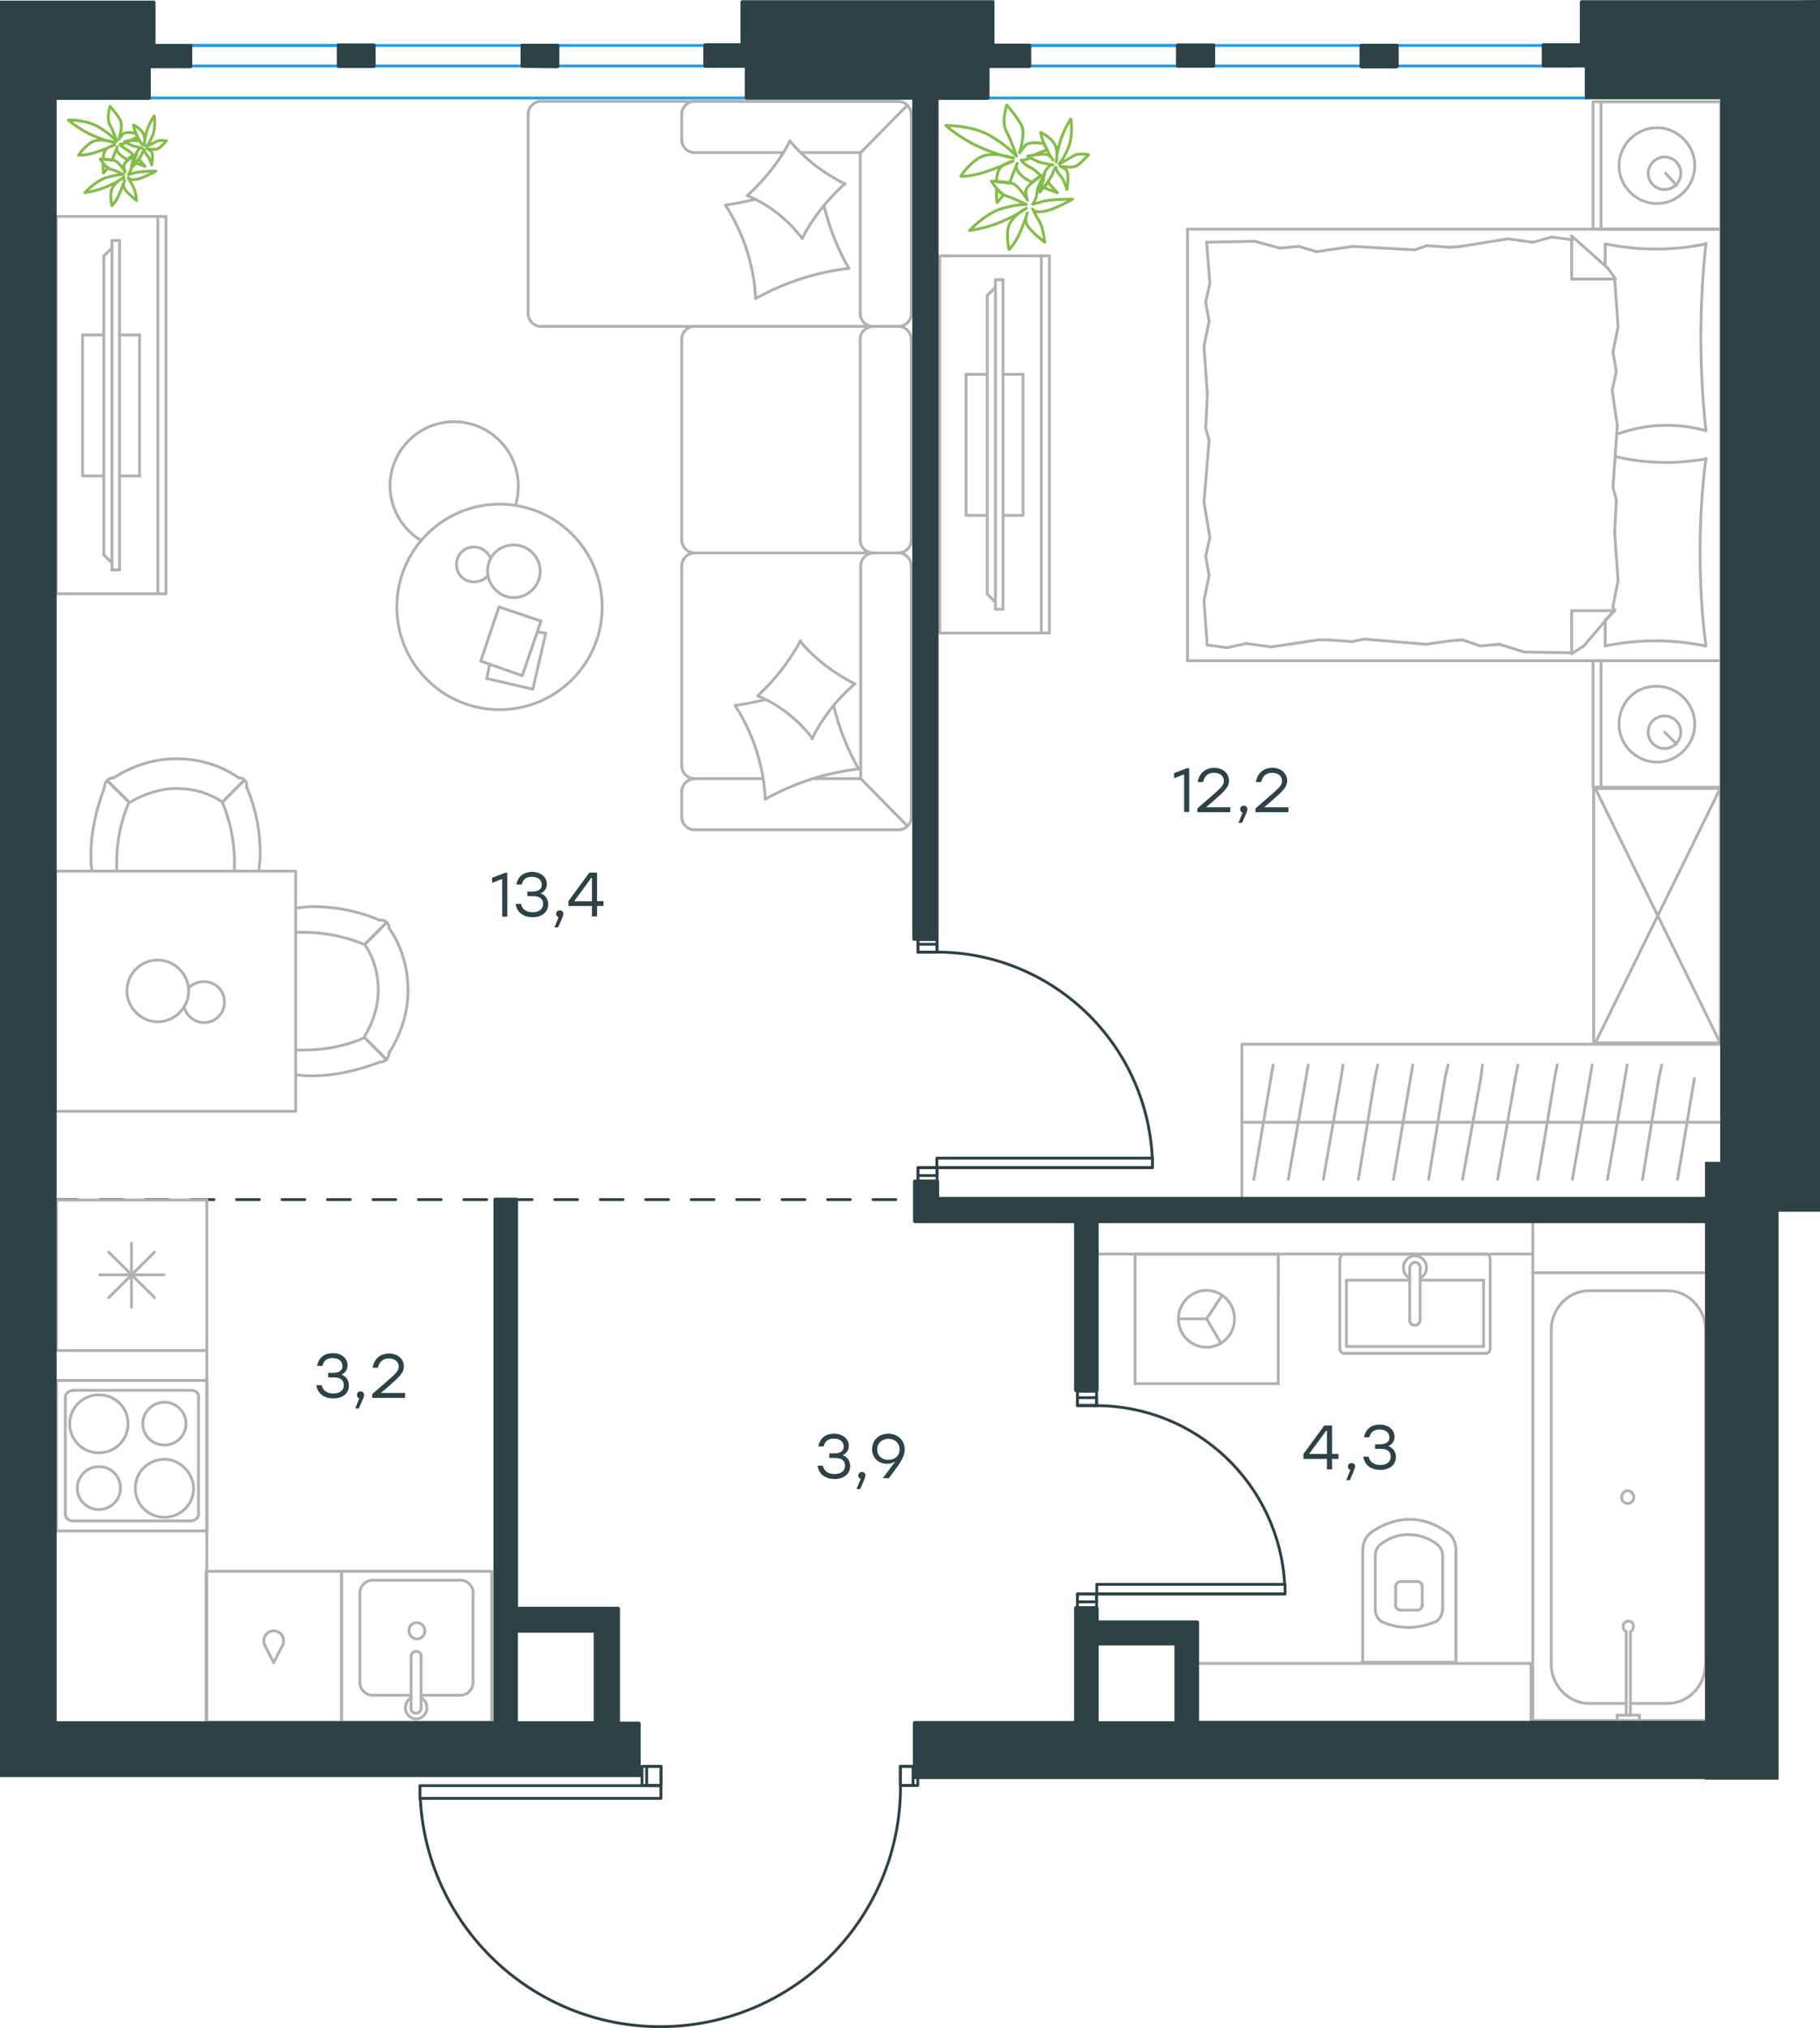 <?xml version="1.0" encoding="utf-8"?>
<!-- Generator: Adobe Illustrator 26.5.0, SVG Export Plug-In . SVG Version: 6.00 Build 0)  -->
<svg version="1.1" id="Слой_1" xmlns="http://www.w3.org/2000/svg" xmlns:xlink="http://www.w3.org/1999/xlink" x="0px" y="0px"
	 viewBox="0 0 960.8 1070" style="enable-background:new 0 0 960.8 1070;" xml:space="preserve">
<style type="text/css">
	
		.st0{fill:none;stroke:#2D4146;stroke-width:1.5;stroke-linecap:round;stroke-linejoin:round;stroke-miterlimit:22.926;stroke-dasharray:12;}
	.st1{fill:none;stroke:#B2B1B0;stroke-width:1.5;stroke-linecap:round;stroke-linejoin:round;stroke-miterlimit:22.926;}
	.st2{fill:none;stroke:#84BC4A;stroke-width:1.5;stroke-linecap:round;stroke-linejoin:round;stroke-miterlimit:22.926;}
	.st3{fill:none;stroke:#2D4146;stroke-width:1.5;stroke-linecap:round;stroke-linejoin:round;stroke-miterlimit:22.926;}
	.st4{fill:none;stroke:#1D9CEB;stroke-width:1.5;stroke-linecap:round;stroke-linejoin:round;stroke-miterlimit:22.926;}
	.st5{enable-background:new    ;}
	.st6{fill:#2D4146;}
	.st7{fill:#2D4146;stroke:#2D4146;stroke-miterlimit:10;}
</style>
<line class="st0" x1="28.9" y1="632.9" x2="482.9" y2="632.9"/>
<g>
	<line class="st1" x1="474.3" y1="437.8" x2="366.6" y2="437.8"/>
	<line class="st1" x1="359.9" y1="285" x2="359.9" y2="178.9"/>
	<line class="st1" x1="366.6" y1="172.2" x2="285.5" y2="172.2"/>
	<line class="st1" x1="278.8" y1="165.5" x2="278.8" y2="60.2"/>
	<line class="st1" x1="285.5" y1="53.5" x2="474.3" y2="53.5"/>
	<line class="st1" x1="481.1" y1="60.2" x2="481.1" y2="165.5"/>
	<line class="st1" x1="359.9" y1="431.1" x2="359.9" y2="417.6"/>
	<line class="st1" x1="366.6" y1="410.8" x2="402.9" y2="410.8"/>
	<line class="st1" x1="454.4" y1="410.8" x2="454.4" y2="298.5"/>
	<line class="st1" x1="454.4" y1="80.5" x2="423.1" y2="80.5"/>
	<line class="st1" x1="359.9" y1="73.7" x2="359.9" y2="60.2"/>
	<line class="st1" x1="366.6" y1="53.5" x2="474.3" y2="53.5"/>
	<line class="st1" x1="478.8" y1="435.6" x2="454.4" y2="410.8"/>
	<line class="st1" x1="454.4" y1="80.5" x2="479" y2="55.5"/>
	<line class="st1" x1="460.8" y1="291.7" x2="474.3" y2="291.7"/>
	<line class="st1" x1="366.6" y1="172.2" x2="460.8" y2="172.2"/>
	<line class="st1" x1="366.6" y1="291.7" x2="460.8" y2="291.7"/>
	<line class="st1" x1="460.8" y1="172.2" x2="474.3" y2="172.2"/>
	<line class="st1" x1="359.9" y1="404" x2="359.9" y2="298.5"/>
	<line class="st1" x1="481.1" y1="298.5" x2="481.1" y2="431.1"/>
	<line class="st1" x1="454.1" y1="285" x2="454.1" y2="178.9"/>
	<line class="st1" x1="481.1" y1="178.9" x2="481.1" y2="285"/>
	<line class="st1" x1="454.1" y1="165.5" x2="454.1" y2="80.5"/>
	<line class="st1" x1="413.5" y1="80.5" x2="366.6" y2="80.5"/>
	<line class="st1" x1="429.7" y1="410.8" x2="454.4" y2="410.8"/>
	<path class="st1" d="M481.1,431.1c0,3.6-3.1,6.7-6.7,6.7"/>
	<path class="st1" d="M474.3,53.5c3.6,0,6.7,3.1,6.7,6.7"/>
	<path class="st1" d="M278.8,60.2c0-3.6,3.1-6.7,6.7-6.7"/>
	<path class="st1" d="M366.6,437.8c-3.6,0-6.7-3.1-6.7-6.7"/>
	<path class="st1" d="M359.9,417.6c0-3.6,3.1-6.7,6.7-6.7"/>
	<path class="st1" d="M366.6,410.8c-3.6,0-6.7-3.1-6.7-6.7"/>
	<path class="st1" d="M359.9,178.9c0-3.6,3.1-6.7,6.7-6.7"/>
	<path class="st1" d="M366.6,291.7c-3.6,0-6.7-3.1-6.7-6.7"/>
	<path class="st1" d="M359.9,298.5c0-3.6,3.1-6.7,6.7-6.7"/>
	<path class="st1" d="M366.6,80.5c-3.6,0-6.7-3.1-6.7-6.7"/>
	<path class="st1" d="M359.9,60.2c0-3.6,3.1-6.7,6.7-6.7"/>
	<path class="st1" d="M454.4,298.5c0-3.6,3.1-6.7,6.7-6.7"/>
	<path class="st1" d="M474.3,291.7c3.6,0,6.7,3.1,6.7,6.7"/>
	<path class="st1" d="M460.8,291.7c-3.6,0-6.7-3.1-6.7-6.7"/>
	<path class="st1" d="M481.1,285c0,3.6-3.1,6.7-6.7,6.7"/>
	<path class="st1" d="M454.1,178.9c0-3.6,3.3-6.7,7.2-6.7"/>
	<path class="st1" d="M474.3,172.2c3.6,0,6.7,3.1,6.7,6.7"/>
	<path class="st1" d="M460.8,172.2c-3.6,0-6.7-3.1-6.7-6.7"/>
	<path class="st1" d="M481.1,165.5c0,3.6-3.1,6.7-6.7,6.7"/>
	<path class="st1" d="M398.9,105.1c-5.2,1.2-10.7,2.4-15.9,3.1"/>
	<path class="st1" d="M383,108.3c9.5,14.7,15.1,31.8,15.9,49.2"/>
	<path class="st1" d="M398.9,157.5c15.1-8.4,31.8-13.9,49.3-15.9"/>
	<path class="st1" d="M448.1,141.6c-5.9-10.3-10.3-21.5-13.1-33"/>
	<path class="st1" d="M417.1,74.2c-5.6,11.1-13.5,20.7-22.6,29"/>
	<path class="st1" d="M394.5,103.2c11.5,4.8,21.5,12.7,29,22.6"/>
	<path class="st1" d="M423.5,125.8c5.6-11.1,13.5-20.7,22.6-29"/>
	<path class="st1" d="M446.1,97.1C435,91.5,425,84,417.1,74.5"/>
	<path class="st1" d="M422.6,338.1c-5.9,10.7-13.5,20.7-22.6,29"/>
	<path class="st1" d="M400,367.1c11.5,4.8,21.5,12.7,29,22.6"/>
	<path class="st1" d="M428.6,389.8c5.6-11.1,13.1-20.7,22.6-29"/>
	<path class="st1" d="M451.3,360.8c-11.1-5.6-21.1-13.1-29-22.6"/>
	<path class="st1" d="M404,369.1c-5.2,1.2-10.7,2.4-15.9,3.1"/>
	<path class="st1" d="M388.1,372.3c9.5,14.7,15.1,31.8,15.9,49.2"/>
	<path class="st1" d="M404,421.6c15.1-8.4,31.8-13.9,49.3-15.9"/>
	<path class="st1" d="M453.3,405.7c-5.9-10.3-10.3-21.5-13.1-33"/>
	<path class="st1" d="M285.5,172.2c-3.6,0-6.7-3.1-6.7-6.7"/>
</g>
<g>
	<line class="st1" x1="281.3" y1="363.6" x2="257" y2="358"/>
	<line class="st1" x1="257" y1="358" x2="258.5" y2="350.4"/>
	<line class="st1" x1="283.7" y1="333.3" x2="288.1" y2="334.1"/>
	<line class="st1" x1="288.1" y1="334.1" x2="281.3" y2="363.6"/>
	<line class="st1" x1="275.7" y1="356.5" x2="253.8" y2="348.8"/>
	<line class="st1" x1="253.8" y1="348.8" x2="263.4" y2="320.2"/>
	<line class="st1" x1="263.4" y1="320.2" x2="285.6" y2="327.7"/>
	<line class="st1" x1="285.6" y1="327.7" x2="275.7" y2="356.5"/>
	<ellipse class="st1" cx="263.7" cy="320.2" rx="54.2" ry="54.2"/>
	<path class="st1" d="M257.4,301.4c0,7.5,6.4,13.9,13.9,13.9s13.9-6.4,13.9-13.9s-6.4-13.9-13.9-13.9
		C263.4,287.5,257.4,293.5,257.4,301.4z"/>
	<path class="st1" d="M257.4,303.8c-1.6,2-4.4,3.2-7.2,3.2c-5.2,0-9.2-4-9.2-9.2s4-9.2,9.2-9.2c4,0,7.2,2.4,8.8,6"/>
	<path class="st1" d="M222.2,285.1c-10-6-16.3-17.2-16.3-28.7c0-18.8,15.2-33.9,33.8-33.9c18.8,0,33.9,15.2,33.9,33.9
		c0,3.3-0.4,6.6-1.3,10"/>
</g>
<g>
	<g>
		<line class="st1" x1="83.3" y1="313.3" x2="83.3" y2="114.2"/>
		<polyline class="st1" points="87.6,114.2 29.7,114.2 29.7,313.3 87.6,313.3 		"/>
		<line class="st1" x1="87.6" y1="313.3" x2="87.6" y2="114.2"/>
	</g>
	<g>
		<polyline class="st1" points="54.8,176.7 43.6,176.7 43.6,251.1 54.8,251.1 		"/>
		<line class="st1" x1="63.1" y1="251.1" x2="73.7" y2="251.1"/>
		<line class="st1" x1="73.7" y1="251.1" x2="73.7" y2="176.7"/>
		<line class="st1" x1="73.7" y1="176.7" x2="63.1" y2="176.7"/>
		<line class="st1" x1="63.1" y1="300.7" x2="59.1" y2="300.7"/>
		<line class="st1" x1="54.8" y1="135.1" x2="59.1" y2="130.8"/>
		<line class="st1" x1="59.1" y1="297" x2="54.8" y2="292.7"/>
		<line class="st1" x1="59.1" y1="126.9" x2="59.1" y2="300.7"/>
		<line class="st1" x1="63.1" y1="300.7" x2="63.1" y2="126.9"/>
		<line class="st1" x1="63.1" y1="126.9" x2="59.1" y2="126.9"/>
		<line class="st1" x1="54.8" y1="292.7" x2="54.8" y2="135.1"/>
	</g>
</g>
<g>
	<rect x="29.3" y="459.6" class="st1" width="126.8" height="126.7"/>
	<path class="st1" d="M192.5,498.3c5,7.2,7.2,15.7,7.2,24.2s-2.9,17.2-7.2,24.2"/>
	<path class="st1" d="M156.1,479c2.9,0,5.7-0.7,8.5-0.7c12.1,0,24.3,2.2,35.7,7.2"/>
	<path class="st1" d="M200.4,560.4c-11.4,4.3-23.6,7.2-35.7,7.2c-2.9,0-5.7,0-8.5-0.7"/>
	<path class="st1" d="M156.1,491.9c1.4,0,2.9,0,4.3,0c10.7,0,22.2,2.2,32.1,6.5"/>
	<path class="st1" d="M192.5,547.5c-10,4.3-20.7,6.5-32.1,6.5c-1.4,0-2.9,0-4.3,0"/>
	<path class="st1" d="M205.4,489.7c6.5,9.2,10,20.7,10,32.9c0,11.4-3.6,22.8-10,32.9"/>
	<line class="st1" x1="192.5" y1="498.3" x2="204" y2="486.8"/>
	<line class="st1" x1="192.5" y1="547.5" x2="204" y2="559"/>
	<line class="st1" x1="192.5" y1="498.3" x2="204" y2="486.8"/>
	<line class="st1" x1="192.5" y1="547.5" x2="204" y2="559"/>
	<path class="st1" d="M205.4,555.4c0,2.9-2.2,5-5,5"/>
	<path class="st1" d="M200.4,485.5c2.9-0.5,5,1.4,5,4.3"/>
	<path class="st1" d="M117.4,423.2c-7.2-5-15.7-7.2-24.3-7.2c-8.5,0-17.1,2.9-24.3,7.2"/>
	<path class="st1" d="M136.7,459.5c0-2.9,0.7-5.7,0.7-8.5c0-12.1-2.2-24.2-7.2-35.7"/>
	<path class="st1" d="M55.2,415.3C50.9,426.7,48,438.8,48,451c0,2.9,0,5.7,0.7,8.5"/>
	<path class="st1" d="M123.8,459.5c0-1.4,0-2.9,0-4.3c0-10.7-2.2-22.1-6.5-32.1"/>
	<path class="st1" d="M68.1,423.2c-4.3,10-6.5,20.7-6.5,32.1c0,1.4,0,2.9,0,4.3"/>
	<path class="st1" d="M125.9,410.3c-9.2-6.5-20.7-10-32.9-10c-11.4,0-22.9,3.6-32.9,10"/>
	<line class="st1" x1="117.4" y1="423.2" x2="128.8" y2="411.8"/>
	<line class="st1" x1="68.1" y1="423.2" x2="56.6" y2="411.8"/>
	<line class="st1" x1="117.4" y1="423.2" x2="128.8" y2="411.8"/>
	<line class="st1" x1="68.1" y1="423.2" x2="56.6" y2="411.8"/>
	<path class="st1" d="M60.2,410.3c-2.9,0-5,2.2-5,5"/>
	<path class="st1" d="M130.2,415.3c0.5-2.9-1.4-5-4.3-5"/>
	<path class="st1" d="M67,522.8c0,8.8,7.5,16.3,16.3,16.3s16.3-7.5,16.3-16.3s-7.5-16.3-16.3-16.3C74.2,506.4,67,514,67,522.8z"/>
	<path class="st1" d="M99.7,521.1c2-2,4.8-3.2,8-3.2c6,0,10.8,4.8,10.8,10.8s-4.8,10.8-10.8,10.8c-4.8,0-8.8-3.2-10.3-7.5"/>
</g>
<g>
	<line class="st1" x1="29.8" y1="633.1" x2="109.2" y2="633.1"/>
	<line class="st1" x1="52.7" y1="672.6" x2="86.6" y2="672.6"/>
	<line class="st1" x1="81.6" y1="684.6" x2="57.4" y2="660.6"/>
	<line class="st1" x1="57.4" y1="684.6" x2="81.6" y2="660.6"/>
	<line class="st1" x1="69.4" y1="689.6" x2="69.4" y2="655.9"/>
	<line class="st1" x1="109.2" y1="633.1" x2="109.2" y2="712.5"/>
	<line class="st1" x1="29.8" y1="712.5" x2="109.2" y2="712.5"/>
	<line class="st1" x1="29.8" y1="633.1" x2="29.8" y2="712.5"/>
</g>
<g>
	<rect x="180.2" y="829" class="st1" width="79.4" height="79.5"/>
	<line class="st1" x1="217" y1="874" x2="217" y2="900.7"/>
	<line class="st1" x1="222.3" y1="894.4" x2="243.2" y2="894.4"/>
	<line class="st1" x1="243.2" y1="833.7" x2="196.6" y2="833.7"/>
	<line class="st1" x1="196.6" y1="894.4" x2="217" y2="894.4"/>
	<line class="st1" x1="190" y1="840.3" x2="190" y2="887.8"/>
	<line class="st1" x1="222.3" y1="900.7" x2="222.3" y2="874"/>
	<line class="st1" x1="249.7" y1="887.8" x2="249.7" y2="840.3"/>
	<path class="st1" d="M217,874L217,874c0-1.5,1.2-2.8,2.7-2.8s2.7,1.2,2.7,2.8"/>
	<path class="st1" d="M249.7,887.8c0,3.5-3.1,6.6-6.6,6.6"/>
	<path class="st1" d="M222.3,895.6c1.9,1.2,3.1,3.1,3.1,5.5c0,3.1-2.7,5.8-5.7,5.8c-3.1,0-5.7-2.8-5.7-5.8c0-2.3,1.2-4.3,3.1-5.5"/>
	<path class="st1" d="M190,840.3c0-3.5,3.1-6.6,6.6-6.6"/>
	<path class="st1" d="M196.6,894.4c-3.5,0-6.6-3.1-6.6-6.6"/>
	<path class="st1" d="M243.2,833.7c3.5,0,6.6,3.1,6.6,6.6"/>
	<path class="st1" d="M222.3,900.7v0.4c0,1.5-1.2,2.8-2.7,2.8s-2.7-1.2-2.7-2.8v-0.4"/>
	<path class="st1" d="M215.9,860.4c0,2.3,1.9,4.3,4.2,4.3s4.2-2,4.2-4.3s-1.9-4.3-4.2-4.3C217.4,856.1,215.9,858,215.9,860.4z"/>
</g>
<g>
	<path class="st1" d="M52.2,773.8c-6.3,0-11.4,5.1-11.4,11.3c0,6.3,5.1,11.3,11.4,11.3s11.4-5.1,11.4-11.3S58.8,773.8,52.2,773.8z"
		/>
	<path class="st1" d="M86.8,769.9c-8.3,0-15.4,6.6-15.4,15.3c0,8.2,6.6,15.3,15.4,15.3c8.3,0,15.4-6.6,15.4-15.3
		C102,777,95,769.9,86.8,769.9z"/>
	<path class="st1" d="M86.8,739.8c-6.3,0-11.4,5.1-11.4,11.3c0,6.3,5.1,11.3,11.4,11.3s11.4-5.1,11.4-11.3S93.1,739.8,86.8,739.8z"
		/>
	<path class="st1" d="M52.2,735.9c-8.3,0-15.4,6.6-15.4,15.3c0,8.2,6.6,15.3,15.4,15.3c8.3,0,15.4-6.6,15.4-15.3
		C67.6,742.6,60.8,735.9,52.2,735.9z"/>
	<line class="st1" x1="100.9" y1="802.4" x2="38.5" y2="802.4"/>
	<line class="st1" x1="104.8" y1="737.1" x2="104.8" y2="798.9"/>
	<line class="st1" x1="38.5" y1="733.5" x2="100.9" y2="733.5"/>
	<line class="st1" x1="34.5" y1="798.9" x2="34.5" y2="737.1"/>
	<path class="st1" d="M100.9,733.5L100.9,733.5c2.3,0,4,1.5,4,3.5"/>
	<path class="st1" d="M38.5,802.4L38.5,802.4c-2.3,0-4-1.5-4-3.5"/>
	<path class="st1" d="M104.8,798.9L104.8,798.9c0,2-2,3.5-4,3.5"/>
	<path class="st1" d="M34.5,737.1L34.5,737.1c0-2,2-3.5,4-3.5"/>
	<rect x="29.8" y="728.3" class="st1" width="79.5" height="79.4"/>
</g>
<g>
	<rect x="108.8" y="829" class="st1" width="71.6" height="79.5"/>
	<g>
		<line class="st1" x1="144.5" y1="877.2" x2="149.3" y2="867.8"/>
		<line class="st1" x1="139.7" y1="867.8" x2="144.5" y2="877.2"/>
		<path class="st1" d="M139.7,867.8c-0.4-0.8-0.4-1.5-0.4-2.3c0-2.8,2.4-5.1,5.2-5.1"/>
		<path class="st1" d="M149.3,867.8c0.4-0.8,0.4-1.5,0.4-2.3c0-2.8-2.4-5.1-5.2-5.1"/>
	</g>
</g>
<line class="st1" x1="109.2" y1="712.5" x2="109.2" y2="908.5"/>
<g>
	<line class="st1" x1="908.4" y1="348.6" x2="908.4" y2="415.3"/>
	<line class="st1" x1="841" y1="415.3" x2="841" y2="348.6"/>
	<line class="st1" x1="841" y1="348.6" x2="908.4" y2="348.6"/>
	<line class="st1" x1="908.4" y1="415.3" x2="841" y2="415.3"/>
	<line class="st1" x1="878.8" y1="386.3" x2="885.1" y2="392.6"/>
	<line class="st1" x1="845.2" y1="415.3" x2="845.2" y2="348.6"/>
	<path class="st1" d="M854.7,382.1c0,10.9,9.1,20,20,20s20-9.1,20-20s-9.1-20-20-20C863.3,361.7,854.7,370.8,854.7,382.1z"/>
	<path class="st1" d="M870.1,386.3c0,5,4.1,8.6,8.6,8.6c5,0,8.6-4.1,8.6-8.6c0-5-4.1-8.6-8.6-8.6S870.1,381.2,870.1,386.3z"/>
	<line class="st1" x1="908.4" y1="120.9" x2="908.4" y2="348.6"/>
	<line class="st1" x1="847.4" y1="140.2" x2="847.4" y2="128.7"/>
	<line class="st1" x1="852.4" y1="322.2" x2="829.7" y2="322.2"/>
	<line class="st1" x1="847.4" y1="327.2" x2="852.4" y2="322.2"/>
	<line class="st1" x1="626.9" y1="120.9" x2="908.4" y2="120.9"/>
	<line class="st1" x1="829.7" y1="344.9" x2="829.7" y2="322.2"/>
	<line class="st1" x1="908.4" y1="348.6" x2="626.9" y2="348.6"/>
	<line class="st1" x1="829.7" y1="124.5" x2="848.7" y2="141.4"/>
	<line class="st1" x1="848.7" y1="141.4" x2="852.9" y2="147.2"/>
	<line class="st1" x1="847.4" y1="340.8" x2="847.4" y2="327.5"/>
	<line class="st1" x1="852.4" y1="147.2" x2="829.7" y2="147.2"/>
	<line class="st1" x1="852.4" y1="321.7" x2="836.1" y2="340.8"/>
	<line class="st1" x1="836.1" y1="340.8" x2="829.7" y2="344.9"/>
	<line class="st1" x1="829.7" y1="124.5" x2="829.7" y2="147.2"/>
	<line class="st1" x1="636.5" y1="225.9" x2="637.4" y2="208.1"/>
	<line class="st1" x1="638.7" y1="283.5" x2="635.6" y2="265"/>
	<line class="st1" x1="638.3" y1="303.6" x2="636.5" y2="293.6"/>
	<line class="st1" x1="636.5" y1="293.6" x2="638.7" y2="283.5"/>
	<line class="st1" x1="638.3" y1="232.3" x2="636.5" y2="225.9"/>
	<line class="st1" x1="635.6" y1="265" x2="638.3" y2="232.3"/>
	<line class="st1" x1="637.3" y1="340.4" x2="635.6" y2="316.8"/>
	<line class="st1" x1="635.6" y1="316.8" x2="638.3" y2="303.6"/>
	<line class="st1" x1="638.7" y1="149.6" x2="637" y2="127.8"/>
	<line class="st1" x1="638.3" y1="169.5" x2="636.5" y2="159.5"/>
	<line class="st1" x1="636.5" y1="159.5" x2="638.7" y2="149.6"/>
	<line class="st1" x1="637.4" y1="208.1" x2="635.6" y2="182.7"/>
	<line class="st1" x1="635.6" y1="182.7" x2="638.3" y2="169.5"/>
	<line class="st1" x1="626.9" y1="120.9" x2="626.9" y2="348.6"/>
	<path class="st1" d="M900.6,227.3c-1.8-16.3-2.7-32.7-2.7-49.5c0-16.3,0.9-33.1,2.7-49.5"/>
	<path class="st1" d="M853.4,229.1c9.1-3.1,17.1-4.7,26.7-4.7c6.8,0,13.6,0.9,20,2.7"/>
	<path class="st1" d="M900.6,128.7c-8.6,1.8-17.7,2.7-26.4,2.7c-9.1,0-17.7-0.9-26.4-2.7"/>
	<path class="st1" d="M900.6,242.2c-6.8,0.9-13.6,1.8-20,1.8c-9.5,0-18.7-0.9-27.7-3.1"/>
	<line class="st1" x1="772" y1="337.6" x2="765.6" y2="338.1"/>
	<line class="st1" x1="791.5" y1="339.9" x2="781.5" y2="340.8"/>
	<line class="st1" x1="781.5" y1="340.8" x2="772" y2="337.6"/>
	<line class="st1" x1="829.7" y1="344.4" x2="804.7" y2="344"/>
	<line class="st1" x1="804.7" y1="344" x2="791.5" y2="339.9"/>
	<line class="st1" x1="713.8" y1="338.5" x2="701.5" y2="337.6"/>
	<line class="st1" x1="765.6" y1="338.1" x2="752.9" y2="339.9"/>
	<line class="st1" x1="720.1" y1="337.2" x2="713.8" y2="338.5"/>
	<line class="st1" x1="752.9" y1="339.9" x2="720.1" y2="337.2"/>
	<line class="st1" x1="701.5" y1="337.6" x2="696" y2="337.6"/>
	<line class="st1" x1="657.9" y1="339.5" x2="647.8" y2="341.7"/>
	<line class="st1" x1="647.8" y1="341.7" x2="637.9" y2="340.4"/>
	<line class="st1" x1="696" y1="337.6" x2="671.1" y2="341.3"/>
	<line class="st1" x1="671.1" y1="341.3" x2="657.9" y2="339.5"/>
	<line class="st1" x1="695.1" y1="132.8" x2="701.5" y2="131.8"/>
	<line class="st1" x1="675.6" y1="130.9" x2="685.6" y2="130"/>
	<line class="st1" x1="685.6" y1="130" x2="695.1" y2="132.8"/>
	<line class="st1" x1="637" y1="127.8" x2="662.4" y2="127.3"/>
	<line class="st1" x1="662.4" y1="127.3" x2="675.6" y2="130.9"/>
	<line class="st1" x1="753.3" y1="129.6" x2="765.6" y2="130.5"/>
	<line class="st1" x1="701.5" y1="131.8" x2="714.3" y2="130"/>
	<line class="st1" x1="746.9" y1="131.8" x2="753.3" y2="129.6"/>
	<line class="st1" x1="714.3" y1="130" x2="746.9" y2="131.8"/>
	<line class="st1" x1="765.6" y1="130.5" x2="771.1" y2="130"/>
	<line class="st1" x1="829.3" y1="126.4" x2="830.2" y2="126.4"/>
	<line class="st1" x1="809.2" y1="127.8" x2="819.2" y2="125.1"/>
	<line class="st1" x1="819.2" y1="125.1" x2="829.3" y2="126.4"/>
	<line class="st1" x1="771.1" y1="130" x2="796" y2="126"/>
	<line class="st1" x1="796" y1="126" x2="809.2" y2="127.8"/>
	<path class="st1" d="M900.6,340.8c-2.2-16.3-3.1-32.7-3.1-49.5c0-16.3,0.9-33.1,3.1-49.5"/>
	<path class="st1" d="M847.4,340.8c8.6-1.8,17.7-2.7,26.4-2.7c9.1,0,17.7,0.9,26.4,2.7"/>
	<line class="st1" x1="853.3" y1="263.6" x2="852.4" y2="281.3"/>
	<line class="st1" x1="851.1" y1="205.9" x2="853.8" y2="224.6"/>
	<line class="st1" x1="851.5" y1="185.9" x2="853.3" y2="195.9"/>
	<line class="st1" x1="853.3" y1="195.9" x2="851.1" y2="205.9"/>
	<line class="st1" x1="851.5" y1="257.2" x2="853.3" y2="263.6"/>
	<line class="st1" x1="853.8" y1="224.6" x2="851.5" y2="257.2"/>
	<line class="st1" x1="852.4" y1="147.2" x2="854.2" y2="172.3"/>
	<line class="st1" x1="854.2" y1="172.3" x2="851.5" y2="185.9"/>
	<line class="st1" x1="851.5" y1="319.9" x2="852" y2="322.2"/>
	<line class="st1" x1="852.4" y1="281.3" x2="854.2" y2="306.3"/>
	<line class="st1" x1="854.2" y1="306.3" x2="851.5" y2="319.9"/>
	<line class="st1" x1="908.4" y1="53.7" x2="908.4" y2="120.9"/>
	<line class="st1" x1="841" y1="120.9" x2="841" y2="53.7"/>
	<line class="st1" x1="841.5" y1="53.7" x2="908.4" y2="53.7"/>
	<line class="st1" x1="908.4" y1="120.9" x2="841.5" y2="120.9"/>
	<line class="st1" x1="879.3" y1="91.4" x2="885.1" y2="97.8"/>
	<line class="st1" x1="845.2" y1="120.9" x2="845.2" y2="53.7"/>
	<path class="st1" d="M854.7,87.4c0,10.9,9.1,20,20,20s20-9.1,20-20s-9.1-20-20-20S854.7,76.4,854.7,87.4z"/>
	<path class="st1" d="M870.1,91.4c0,5,4.1,8.6,8.6,8.6c5,0,8.6-4.1,8.6-8.6c0-5-4.1-8.6-8.6-8.6S870.1,86.9,870.1,91.4z"/>
</g>
<g>
	<g>
		<line class="st1" x1="549.7" y1="334" x2="549.7" y2="135"/>
		<polyline class="st1" points="554,135 496.1,135 496.1,334 554,334 		"/>
		<line class="st1" x1="554" y1="334" x2="554" y2="135"/>
	</g>
	<g>
		<polyline class="st1" points="521.2,197.5 510,197.5 510,271.9 521.2,271.9 		"/>
		<line class="st1" x1="529.5" y1="271.9" x2="540.1" y2="271.9"/>
		<line class="st1" x1="540.1" y1="271.9" x2="540.1" y2="197.5"/>
		<line class="st1" x1="540.1" y1="197.5" x2="529.5" y2="197.5"/>
		<line class="st1" x1="529.5" y1="321.4" x2="525.5" y2="321.4"/>
		<line class="st1" x1="521.2" y1="155.9" x2="525.5" y2="151.6"/>
		<line class="st1" x1="525.5" y1="317.8" x2="521.2" y2="313.4"/>
		<line class="st1" x1="525.5" y1="147.6" x2="525.5" y2="321.4"/>
		<line class="st1" x1="529.5" y1="321.4" x2="529.5" y2="147.6"/>
		<line class="st1" x1="529.5" y1="147.6" x2="525.5" y2="147.6"/>
		<line class="st1" x1="521.2" y1="313.4" x2="521.2" y2="155.9"/>
	</g>
</g>
<g>
	<line class="st1" x1="909.3" y1="592.1" x2="805.6" y2="592.1"/>
	<rect x="655.6" y="550.9" class="st1" width="253.6" height="82.2"/>
	<line class="st1" x1="805.6" y1="592.1" x2="655.6" y2="592.1"/>
	<g>
		<line class="st1" x1="822" y1="561.9" x2="820.7" y2="569"/>
		<line class="st1" x1="820.7" y1="569" x2="811.8" y2="622.2"/>
		<line class="st1" x1="840.5" y1="561.9" x2="839.3" y2="569"/>
		<line class="st1" x1="839.3" y1="569" x2="830.1" y2="622.2"/>
		<line class="st1" x1="859" y1="561.9" x2="857.8" y2="569"/>
		<line class="st1" x1="857.8" y1="569" x2="848.6" y2="622.2"/>
		<line class="st1" x1="877.2" y1="561.9" x2="875.7" y2="569"/>
		<line class="st1" x1="875.7" y1="569" x2="867.1" y2="622.2"/>
		<line class="st1" x1="894.5" y1="569" x2="885.6" y2="622.2"/>
		<line class="st1" x1="672.1" y1="561.9" x2="670.9" y2="569"/>
		<line class="st1" x1="670.9" y1="569" x2="661.9" y2="622.2"/>
		<line class="st1" x1="690.6" y1="561.9" x2="689.4" y2="569"/>
		<line class="st1" x1="689.4" y1="569" x2="680.1" y2="622.2"/>
		<line class="st1" x1="709" y1="561.9" x2="707.9" y2="569"/>
		<line class="st1" x1="707.9" y1="569" x2="698.6" y2="622.2"/>
		<line class="st1" x1="727.3" y1="561.9" x2="725.8" y2="569"/>
		<line class="st1" x1="725.8" y1="569" x2="717.1" y2="622.2"/>
		<line class="st1" x1="745.8" y1="561.9" x2="744.6" y2="569"/>
		<line class="st1" x1="744.6" y1="569" x2="735.6" y2="622.2"/>
		<line class="st1" x1="764.4" y1="561.9" x2="762.8" y2="569"/>
		<line class="st1" x1="762.8" y1="569" x2="754.2" y2="622.2"/>
		<line class="st1" x1="782.6" y1="561.9" x2="781.7" y2="569"/>
		<line class="st1" x1="781.7" y1="569" x2="772.1" y2="622.2"/>
		<line class="st1" x1="799.9" y1="569" x2="790.6" y2="622.2"/>
		<line class="st1" x1="801.3" y1="561.9" x2="799.9" y2="569"/>
	</g>
</g>
<g>
	<rect x="841.3" y="416" class="st1" width="66.9" height="134.2"/>
	<line class="st1" x1="908.1" y1="550.2" x2="842.2" y2="416"/>
	<line class="st1" x1="842.2" y1="550.2" x2="908.1" y2="416"/>
</g>
<g>
	<line class="st1" x1="857.7" y1="898.7" x2="838.7" y2="898.7"/>
	<line class="st1" x1="880.5" y1="898.7" x2="860.7" y2="898.7"/>
	<line class="st1" x1="818.9" y1="878.1" x2="818.9" y2="701.6"/>
	<line class="st1" x1="838.7" y1="681" x2="880.5" y2="681"/>
	<line class="st1" x1="909.5" y1="671.5" x2="909.5" y2="907.7"/>
	<line class="st1" x1="809.2" y1="671.5" x2="909.5" y2="671.5"/>
	<line class="st1" x1="900.4" y1="701.6" x2="900.4" y2="878.1"/>
	<line class="st1" x1="809.2" y1="907.7" x2="809.2" y2="671.5"/>
	<line class="st1" x1="909.5" y1="907.7" x2="809.2" y2="907.7"/>
	<path class="st1" d="M838.7,681c-10.8,0-19.8,9.4-19.8,20.6"/>
	<path class="st1" d="M880.5,898.7c10.8,0,19.8-9.4,19.8-20.6"/>
	<path class="st1" d="M900.4,701.6c0-11.1-9.2-20.6-19.8-20.6"/>
	<path class="st1" d="M818.9,878.1c0,11.1,9.2,20.6,19.8,20.6"/>
	<line class="st1" x1="815.1" y1="907.7" x2="812.4" y2="907.7"/>
	<line class="st1" x1="858.5" y1="904.9" x2="858.5" y2="860.9"/>
	<line class="st1" x1="860.7" y1="860.9" x2="860.7" y2="904.9"/>
	<line class="st1" x1="865.5" y1="907.7" x2="853.7" y2="907.7"/>
	<line class="st1" x1="853.7" y1="907.7" x2="853.7" y2="904.9"/>
	<line class="st1" x1="853.7" y1="904.9" x2="865.5" y2="904.9"/>
	<line class="st1" x1="865.5" y1="904.9" x2="865.5" y2="907.7"/>
	<path class="st1" d="M860.7,860.9c1.1-0.5,1.6-1.7,1.6-2.8c0-1.7-1.1-2.8-2.7-2.8s-2.7,1.1-2.7,2.8c0,1.1,0.5,2.2,1.6,2.8"/>
	<path class="st1" d="M859.3,793.2c1.8,0,3.2-1.5,3.2-3.3s-1.4-3.4-3.2-3.4s-3.2,1.5-3.2,3.4C856.1,792,857.6,793.2,859.3,793.2z"/>
</g>
<g>
	<line class="st1" x1="719" y1="877" x2="768.6" y2="877"/>
	<g>
		<line class="st1" x1="719.4" y1="817.7" x2="719.4" y2="877"/>
		<line class="st1" x1="761.6" y1="849" x2="761.6" y2="821"/>
		<line class="st1" x1="726" y1="821" x2="726" y2="849"/>
		<line class="st1" x1="750.8" y1="847.3" x2="750.8" y2="837.1"/>
		<line class="st1" x1="736.8" y1="837.1" x2="736.8" y2="847.3"/>
		<line class="st1" x1="739.5" y1="849.5" x2="748.1" y2="849.5"/>
		<line class="st1" x1="768.6" y1="877" x2="768.6" y2="817.7"/>
		<line class="st1" x1="748.1" y1="834.4" x2="739.5" y2="834.4"/>
		<path class="st1" d="M764.3,808.6c-5.9-4.3-12.9-7-19.9-7c0,0,0,0-0.5,0"/>
		<path class="st1" d="M748.1,849.5c1.6,0,2.7-1.1,2.7-2.7"/>
		<path class="st1" d="M758.3,855.4c2.2-1.6,3.2-3.8,3.2-6.5"/>
		<path class="st1" d="M750.8,837.1c0-1.6-1.1-2.7-2.7-2.7"/>
		<path class="st1" d="M758.3,814.5c-4.3-3.2-9.2-4.8-14.5-4.8"/>
		<path class="st1" d="M739.5,834.4c-1.6,0-2.7,1.1-2.7,2.7"/>
		<path class="st1" d="M736.8,846.8c0,1.6,1.1,2.7,2.7,2.7"/>
		<path class="st1" d="M726,849c0,2.7,1.1,4.8,3.2,6.5"/>
		<path class="st1" d="M729.2,855.4c4.3,2.2,9.7,3.2,14.5,3.2s9.7-1.1,14.5-3.2"/>
		<path class="st1" d="M729.2,814.5c-2.2,1.6-3.2,3.8-3.2,6.5"/>
		<path class="st1" d="M744.2,801.6L744.2,801.6c-7.5,0-14.5,2.7-20.5,7"/>
		<path class="st1" d="M768.6,817.7c0-3.8-1.6-7-4.3-9.2"/>
		<path class="st1" d="M723.7,808.6c-2.7,2.2-4.3,5.4-4.3,9.2"/>
		<path class="st1" d="M743.8,809.6L743.8,809.6c-5.4,0-10.2,1.6-14.5,4.8"/>
		<path class="st1" d="M761.6,821c0-2.7-1.1-4.8-3.2-6.5"/>
	</g>
	<rect x="628.5" y="877.6" class="st1" width="179.7" height="44.3"/>
</g>
<line class="st1" x1="809.2" y1="671.5" x2="809.2" y2="638.8"/>
<line class="st1" x1="579" y1="661.6" x2="808.5" y2="661.6"/>
<g>
	<line class="st1" x1="710.8" y1="710.4" x2="710.8" y2="675.4"/>
	<line class="st1" x1="710.8" y1="675.4" x2="744.2" y2="675.4"/>
	<line class="st1" x1="749.7" y1="675.4" x2="783.2" y2="675.4"/>
	<line class="st1" x1="783.2" y1="710.4" x2="710.8" y2="710.4"/>
	<line class="st1" x1="783.2" y1="675.4" x2="783.2" y2="710.4"/>
	<line class="st1" x1="784.4" y1="661.6" x2="709.7" y2="661.6"/>
	<line class="st1" x1="786.7" y1="711.3" x2="786.7" y2="664.3"/>
	<line class="st1" x1="709.7" y1="714" x2="784.4" y2="714"/>
	<line class="st1" x1="707.3" y1="664.3" x2="707.3" y2="711.3"/>
	<path class="st1" d="M707.3,711.3c0,1.6,0.9,2.7,2.3,2.7"/>
	<path class="st1" d="M784.4,714c1.4,0,2.3-1.1,2.3-2.7"/>
	<path class="st1" d="M786.7,664.3c0-1.6-0.9-2.7-2.3-2.7"/>
	<path class="st1" d="M709.7,661.6c-0.9,0-2.3,1.1-2.3,2.7"/>
	<line class="st1" x1="749.7" y1="696.4" x2="749.7" y2="669.3"/>
	<line class="st1" x1="744.2" y1="669.3" x2="744.2" y2="696.4"/>
	<path class="st1" d="M749.7,696.4L749.7,696.4c0,1.5-1.3,2.8-2.8,2.8s-2.8-1.3-2.8-2.8l0,0"/>
	<path class="st1" d="M744.2,674.3c-2.1-1.1-3.3-3.1-3.3-5.5c0-3.4,2.7-6.2,6.1-6.2c3.3,0,6.1,2.8,6.1,6.2c0,2.3-1.3,4.4-3.3,5.5"/>
	<path class="st1" d="M744.2,669.3c0-0.1,0-0.3,0-0.4c0-1.5,1.3-2.9,2.8-2.9s2.8,1.3,2.8,2.9c0,0.1,0,0.3,0,0.4"/>
</g>
<g>
	<line class="st1" x1="599.2" y1="661.6" x2="599.2" y2="730"/>
	<g>
		<line class="st1" x1="674.8" y1="730" x2="599.2" y2="730"/>
		<line class="st1" x1="674.8" y1="682.1" x2="674.8" y2="661.6"/>
		<line class="st1" x1="674.8" y1="730" x2="674.8" y2="661.6"/>
		<line class="st1" x1="637" y1="695.8" x2="645.1" y2="683.5"/>
		<line class="st1" x1="637" y1="695.8" x2="622.1" y2="695.8"/>
		<line class="st1" x1="637" y1="695.8" x2="644.5" y2="708.6"/>
		<path class="st1" d="M622.1,695.8c0,8.3,6.6,15,14.8,15s14.8-6.7,14.8-15s-6.6-15-14.8-15C629.1,680.7,622.1,687.4,622.1,695.8z"
			/>
		<line class="st1" x1="674.8" y1="661.6" x2="599.2" y2="661.6"/>
	</g>
</g>
<g>
	<path class="st2" d="M61.6,74.5c0,0-2.6-3.2-9.2-7.3s-16.3-3.9-16.3-3.9s4.8,4.4,12.3,7.9c7.5,3.4,12.3,4,12.3,4s-7.5-2.6-11.9-0.4
		c-4.4,2.4-7.3,7.1-7.3,7.1s3.1,0.2,7.9-1.2c4.8-1.4,11.1-4.2,11.1-4.2s-4.4,0.8-5.5,3.9c-0.2,0.8-0.6,2.2-0.6,3.6
		c1.4,0.2,3.4,0.2,4.8,0.6c0.2-0.2,0.2-0.6,0.2-0.6c1-3.2,2.6-6.6,2.6-6.6s-1.6,1.6,1.6,4.4c0.8,0.8,2.2,1.6,3.6,2.4
		c1-0.8,2.4-1.8,3.2-2.4c-1.4-1.4-2.8-2.6-3.9-3.1c-2.8-1.6-3.2-2.6-3.2-2.6s1.4,0.2,3.2-0.8c-0.6-0.4-0.8-0.6-0.8-0.6
		s1.2-0.2,2.8-0.6c1.2-0.6,2.6-1.2,4.2-1.6c-0.4-0.6-0.6-1.2-1-2l-0.2-0.2c-2.8-0.6-5.8-0.6-6.8,0.6l-1.9,2.5c0,0,2.2-6.8,0.8-9.7
		c-1.2-2.8-5.5-7.6-5.5-7.6s-2,6-0.2,9.5C60,69.3,61.6,74.5,61.6,74.5z M54.4,86.3c0,2.6,0.2,5,0.2,5s1.2-1.2,2.4-2.8
		C55.8,87.9,55,87.3,54.4,86.3z M69.9,85.2c0.2,0.2,0.6,0.2,0.8,0.4c0.2-0.8,0.6-2,0.8-3.1l-0.2-0.2C71,83,70.3,84,69.9,85.2z
		 M71.8,86c2.6,1,4.8,1.8,4.8,1.8S75,86,73.2,83.9C72.8,84.7,72.1,85.5,71.8,86z M76.4,71.7c0.2,0,0.6-0.2,0.6-0.2v-0.2
		c-0.2,0-0.4-0.2-0.8-0.2C76.4,71.6,76.4,71.6,76.4,71.7z"/>
	<path class="st2" d="M65.3,92.1c0,0-3.2-0.2-9.2,1.6c-6,2-11.3,7.9-11.3,7.9s5.7-0.6,11.7-3.2s8.9-4.8,8.9-4.8s-5.2,2.6-6.5,6.6
		c-1,4,0.2,8.3,0.2,8.3s1.8-1.6,3.6-5.5s3.1-7.9,3.1-7.9s-1.2,2-0.2,4.2c1.2,2.4,6.5,6.5,6.5,6.5s-0.4-4.8-1.8-7.3s-2.6-4.8-2.6-4.8
		s0.2,1.4,3.9,1c3.6-0.4,10.7-4.4,10.7-4.4s-8.4,0-10.9,0.8c-2.4,0.8-3.6,1-3.6,1s1.4-1.6,1.6-4.2c0.2-2,1.8-4.4,2.6-6
		c0.2-0.2,0.2-0.6,0.2-0.6c-1.4,0.8-7.5,4.4-6.8,6.8l0.6,2.6c0,0-3.1-5.2-5.5-6s-7.6-0.8-7.6-0.8s2.6,4.4,5.7,5.5
		C61.5,90,65.3,92.1,65.3,92.1z"/>
	<path class="st2" d="M77.2,77.4c0,0,1.6-1.6,3.4-6c1.8-4.4,0.8-10.3,0.8-10.3s-2.4,3.4-3.9,8.1c-1.4,4.8-1.4,7.5-1.4,7.5
		s1-4.2-0.8-6.8S70.5,66,70.5,66s0.2,1.8,1.4,4.7c1.2,2.8,3.1,5.5,3.1,5.5s-0.6-1.6-2.4-2c-1.8-0.4-6.6,0.6-6.6,0.6s3.1,2,5,2.4
		c2,0.4,4,0.8,4,0.8s-0.8-0.6-2.4,1.6c-1.6,2.2-2.4,8.3-2.4,8.3s4-4.8,4.7-6.6c0.6-1.8,1.2-2.4,1.2-2.4s0.2,1.6,1.6,3.1
		c1.4,1.4,2.4,5,2.4,5s1.2-6.5-0.6-7.5l-1.8-1c0,0,4.4,0.8,6-0.2s4.2-4,4.2-4s-3.9-0.8-5.8,0.6C80,76,77.2,77.4,77.2,77.4z"/>
</g>
<g>
	<path class="st2" d="M536.6,82.4c0,0-3.8-4.7-13.5-10.6c-9.7-5.8-23.8-5.6-23.8-5.6s7,6.5,17.9,11.4s17.9,5.8,17.9,5.8
		s-10.9-3.8-17.3-0.6c-6.5,3.5-10.6,10.2-10.6,10.2s4.4,0.3,11.4-1.8c7-2.1,16.2-6.2,16.2-6.2s-6.5,1.2-7.9,5.6
		c-0.3,1.2-0.9,3.2-0.9,5.3c2.1,0.3,5,0.3,7,0.9c0.3-0.3,0.3-0.9,0.3-0.9c1.4-4.7,3.8-9.7,3.8-9.7s-2.3,2.3,2.3,6.5
		c1.2,1.2,3.2,2.3,5.3,3.5c1.4-1.2,3.5-2.6,4.7-3.5c-2.1-2.1-4.1-3.8-5.6-4.4c-4.1-2.3-4.7-3.8-4.7-3.8s2.1,0.3,4.7-1.2
		c-0.9-0.6-1.2-0.9-1.2-0.9s1.8-0.3,4.1-0.9c1.8-0.9,3.8-1.8,6.2-2.3c-0.6-0.9-0.9-1.8-1.4-3l-0.3-0.3c-4.1-0.9-8.5-0.9-10,0.9
		l-3,3.8c0,0,3.2-10,1.2-14.1c-1.8-4.1-7.9-11.1-7.9-11.1s-3,8.8-0.3,13.7C534.2,74.9,536.6,82.4,536.6,82.4z M526,99.5
		c0,3.8,0.3,7.4,0.3,7.4s1.8-1.8,3.5-4.1C528,101.8,526.9,100.9,526,99.5z M548.6,98c0.3,0.3,0.9,0.3,1.2,0.6c0.3-1.2,0.9-3,1.2-4.4
		l-0.3-0.3C550,94.7,549.1,96.2,548.6,98z M551.2,99.1c3.8,1.4,7,2.6,7,2.6s-2.3-2.6-5-5.6C552.6,97.1,551.7,98.3,551.2,99.1z
		 M557.9,78.4c0.3,0,0.9-0.3,0.9-0.3v-0.3c-0.3,0-0.6-0.3-1.2-0.3C557.9,78,557.9,78,557.9,78.4z"/>
	<path class="st2" d="M541.8,107.9c0,0-4.7-0.3-13.5,2.3c-8.8,3-16.4,11.4-16.4,11.4s8.2-0.9,17-4.7s12.9-7,12.9-7s-7.6,3.8-9.4,9.7
		c-1.4,5.8,0.3,12,0.3,12s2.6-2.3,5.3-7.9c2.6-5.6,4.4-11.4,4.4-11.4s-1.8,3-0.3,6.2c1.8,3.5,9.4,9.3,9.4,9.3s-0.6-7-2.6-10.6
		c-2.1-3.5-3.8-7-3.8-7s0.3,2.1,5.6,1.4c5.3-0.6,15.5-6.5,15.5-6.5s-12.3,0-15.8,1.2s-5.3,1.4-5.3,1.4s2.1-2.3,2.3-6.2
		c0.3-3,2.6-6.5,3.8-8.8c0.3-0.3,0.3-0.9,0.3-0.9c-2.1,1.2-10.9,6.5-10,10l0.9,3.8c0,0-4.4-7.6-7.9-8.8c-3.5-1.2-11.1-1.2-11.1-1.2
		s3.8,6.5,8.2,7.9C536.2,105,541.8,107.9,541.8,107.9z"/>
	<path class="st2" d="M559.1,86.5c0,0,2.3-2.3,5-8.8c2.6-6.5,1.2-14.9,1.2-14.9s-3.5,4.9-5.6,11.8c-2.1,7-2.1,10.9-2.1,10.9
		s1.4-6.2-1.2-10s-7-5.6-7-5.6s0.3,2.6,2.1,6.7c1.8,4.1,4.4,7.9,4.4,7.9s-0.9-2.3-3.5-3c-2.6-0.6-9.7,0.9-9.7,0.9s4.4,3,7.4,3.5
		c3,0.6,5.8,1.2,5.8,1.2s-1.2-0.9-3.5,2.3s-3.5,12-3.5,12s5.8-7,6.7-9.7c0.9-2.6,1.8-3.5,1.8-3.5s0.3,2.3,2.3,4.4
		c2.1,2.1,3.5,7.4,3.5,7.4s1.8-9.3-0.9-10.9l-2.6-1.4c0,0,6.5,1.2,8.8-0.3c2.3-1.4,6.2-5.8,6.2-5.8s-5.6-1.2-8.5,0.9
		C563.2,84.5,559.1,86.5,559.1,86.5z"/>
</g>
<g>
	<rect x="484.6" y="616" class="st3" width="10.1" height="7.5"/>
	<rect x="484.6" y="495.6" class="st3" width="10.1" height="6.7"/>
	<rect x="494.6" y="611" class="st3" width="113.8" height="5"/>
	<rect x="484.6" y="616" class="st3" width="10.1" height="4.2"/>
	<rect x="484.6" y="498.2" class="st3" width="10.1" height="4.2"/>
	<line class="st3" x1="608.4" y1="616" x2="494.6" y2="616"/>
	<path class="st3" d="M608.3,610.8c-3-60.8-53.2-108.5-114-108.5"/>
	<rect x="568.8" y="841" class="st3" width="10.1" height="7.5"/>
	<rect x="568.8" y="734" class="st3" width="10.1" height="7.5"/>
	<rect x="579" y="835.9" class="st3" width="99.4" height="5"/>
	<rect x="568.8" y="840.9" class="st3" width="10.1" height="4.2"/>
	<rect x="568.8" y="737.4" class="st3" width="10.1" height="4.2"/>
	<line class="st3" x1="678.3" y1="841" x2="579" y2="841"/>
	<path class="st3" d="M678.2,835.8c-3-52.9-46.7-94.2-99.7-94.2"/>
</g>
<g>
	<path class="st4" d="M294.3,34.8l-18.5-3.3h18.5V34.8z M275.7,34.8h18.5l-18.5-3.3V34.8z"/>
	<path class="st4" d="M294.3,34.8l-18.5-3.3h18.5V34.8z M275.7,34.8h18.5l-18.5-3.3V34.8z"/>
	<path class="st4" d="M197.3,34.8l-18.5-11h18.5V34.8z M178.8,34.8h18.5l-18.5-11V34.8z"/>
	<path class="st4" d="M197.3,34.8l-18.5-11h18.5V34.8z M178.8,34.8h18.5l-18.5-11V34.8z"/>
	<polyline class="st4" points="78.6,24 394.5,24 394.5,51.7 78.6,51.7 	"/>
	<rect x="178.8" y="23.9" class="st4" width="18.5" height="11"/>
	<rect x="275.7" y="23.9" class="st4" width="18.5" height="11"/>
	<polyline class="st4" points="372.5,34.8 372.5,24 387.7,24 387.7,34.8 372.5,34.8 294.3,34.8 	"/>
	<line class="st4" x1="197.4" y1="34.8" x2="275.7" y2="34.8"/>
	<line class="st4" x1="100.4" y1="34.8" x2="178.8" y2="34.8"/>
	<line class="st4" x1="294.3" y1="34.8" x2="294.3" y2="24"/>
	<line class="st4" x1="197.4" y1="34.8" x2="197.4" y2="24"/>
	<line class="st4" x1="275.7" y1="34.8" x2="275.7" y2="24"/>
	<polyline class="st4" points="178.8,34.8 178.8,24 100.4,24 	"/>
</g>
<g>
	<path class="st4" d="M640.5,34.8L622,31.5h18.5V34.8z M621.9,34.8h18.5l-18.5-3.3V34.8z"/>
	<path class="st4" d="M640.5,34.8L622,31.5h18.5V34.8z M621.9,34.8h18.5l-18.5-3.3V34.8z"/>
	<path class="st4" d="M737.3,34.8l-18.5-3.3h18.5V34.8z M718.7,34.8h18.5l-18.5-3.3V34.8z"/>
	<path class="st4" d="M737.3,34.8l-18.5-3.3h18.5V34.8z M718.7,34.8h18.5l-18.5-3.3V34.8z"/>
	<polyline class="st4" points="521.7,24 837.5,24 837.5,51.7 521.7,51.7 	"/>
	<rect x="621.9" y="23.9" class="st4" width="18.5" height="11"/>
	<rect x="718.7" y="23.9" class="st4" width="18.5" height="11"/>
	<polyline class="st4" points="814.8,34.8 814.8,24 830.8,24 830.8,34.8 814.8,34.8 737.3,34.8 	"/>
	<line class="st4" x1="640.5" y1="34.8" x2="718.7" y2="34.8"/>
	<line class="st4" x1="543.6" y1="34.8" x2="621.9" y2="34.8"/>
	<line class="st4" x1="737.3" y1="34.8" x2="737.3" y2="24"/>
	<line class="st4" x1="640.5" y1="34.8" x2="640.5" y2="24"/>
	<line class="st4" x1="718.7" y1="34.8" x2="718.7" y2="24"/>
	<polyline class="st4" points="621.9,34.8 621.9,24 543.6,24 	"/>
</g>
<g class="st5">
	<path class="st6" d="M448.8,773.5c0,4.2-3.4,6.8-8.2,6.8c-4.5,0-8.3-2.2-9-7h2.8c0.7,3.1,3.2,4.4,6.2,4.4c3.4,0,5.5-1.7,5.5-4.4
		c0-2.3-1.4-4.1-5.1-4.1h-3.2v-2.4h2.4c3.5,0,5.2-1.3,5.2-3.6c0-2.6-2.1-4.2-5.1-4.2c-2.8,0-4.7,1-5.5,4.1H432
		c0.9-4.7,4.2-6.7,8.3-6.7c4.4,0,7.8,2.6,7.8,6.4c0,2.2-1.2,4.1-3.3,4.9C447.3,768.6,448.8,770.7,448.8,773.5z"/>
	<path class="st6" d="M454.1,785.6h-1.9l2.2-5.4c-0.8-0.2-1.3-0.9-1.3-1.7c0-1.1,0.8-1.9,1.9-1.9c0.8,0,1.9,0.4,1.9,1.9
		C456.8,779.1,456.7,779.8,454.1,785.6z"/>
	<path class="st6" d="M477.6,764.8c0,4-2.4,7.2-8.4,15.1H466l6.6-8.8c-1.2,0.7-2.6,1.2-4.3,1.2c-4.1,0-7.9-2.7-7.9-7.7
		s3.8-8.2,8.6-8.2C473.7,756.5,477.6,759.5,477.6,764.8z M474.9,764.7c0-3.5-2.6-5.6-5.9-5.6c-3.3,0-5.9,2.2-5.9,5.6
		c0,3.5,2.6,5.5,5.8,5.5C472.4,770.2,474.9,768.1,474.9,764.7z"/>
</g>
<g class="st5">
	<path class="st6" d="M267.8,460.5v23.1h-2.7v-19.9l-5.3,2.1v-2.7l6.8-2.6H267.8z"/>
	<path class="st6" d="M289.4,477.1c0,4.2-3.4,6.8-8.2,6.8c-4.5,0-8.3-2.2-9-7h2.8c0.7,3.1,3.2,4.4,6.2,4.4c3.4,0,5.5-1.7,5.5-4.4
		c0-2.3-1.4-4.1-5.1-4.1h-3.2v-2.4h2.4c3.5,0,5.2-1.3,5.2-3.6c0-2.6-2.1-4.2-5.1-4.2c-2.8,0-4.7,1-5.5,4.1h-2.8
		c0.9-4.7,4.2-6.7,8.3-6.7c4.4,0,7.8,2.6,7.8,6.4c0,2.2-1.2,4.1-3.3,4.9C287.9,472.2,289.4,474.3,289.4,477.1z"/>
	<path class="st6" d="M294.6,489.3h-1.9l2.2-5.4c-0.8-0.2-1.3-0.9-1.3-1.7c0-1.1,0.8-1.9,1.9-1.9c0.8,0,1.9,0.4,1.9,1.9
		C297.4,482.7,297.3,483.5,294.6,489.3z"/>
	<path class="st6" d="M318.6,478h-3.4v5.5h-2.7V478h-12.4v-2.6l11-15h4.1v15h3.4L318.6,478L318.6,478z M312.5,475.5v-12.4h-0.3
		l-9.1,12.4H312.5z"/>
</g>
<g class="st5">
	<path class="st6" d="M627.8,405.3v23.1h-2.7v-19.9l-5.3,2.1v-2.7l6.8-2.6H627.8z"/>
	<path class="st6" d="M649.4,428.5h-17.3v-2l6.7-5.8c5.6-4.9,7.3-6.3,7.3-8.7c0-2.5-2-4.3-5.2-4.3c-3.3,0-5.1,1.9-5.8,4.9h-2.8
		c0.7-4.6,4-7.5,8.7-7.5s7.8,3,7.8,6.8c0,3.4-2.4,5.5-7.7,10.2l-4.4,3.8h12.8L649.4,428.5L649.4,428.5z"/>
	<path class="st6" d="M655.7,434.1h-1.9l2.2-5.4c-0.8-0.2-1.3-0.9-1.3-1.7c0-1.1,0.8-1.9,1.9-1.9c0.8,0,1.9,0.4,1.9,1.9
		C658.5,427.6,658.4,428.3,655.7,434.1z"/>
	<path class="st6" d="M680.1,428.5h-17.3v-2l6.7-5.8c5.6-4.9,7.3-6.3,7.3-8.7c0-2.5-2-4.3-5.2-4.3c-3.3,0-5.1,1.9-5.8,4.9H663
		c0.7-4.6,4-7.5,8.7-7.5s7.8,3,7.8,6.8c0,3.4-2.4,5.5-7.7,10.2l-4.4,3.8h12.8L680.1,428.5L680.1,428.5z"/>
</g>
<g class="st5">
	<path class="st6" d="M706.6,769.7h-3.4v5.5h-2.7v-5.5h-12.4v-2.6l11-15h4.1v15h3.4V769.7z M700.5,767.1v-12.4h-0.3l-9.1,12.4H700.5
		z"/>
	<path class="st6" d="M712.6,780.9h-1.9l2.2-5.4c-0.8-0.2-1.3-0.9-1.3-1.7c0-1.1,0.8-1.9,1.9-1.9c0.8,0,1.9,0.4,1.9,1.9
		C715.3,774.3,715.2,775.1,712.6,780.9z"/>
	<path class="st6" d="M736.9,768.7c0,4.2-3.4,6.8-8.2,6.8c-4.5,0-8.3-2.2-9-7h2.8c0.7,3.1,3.2,4.4,6.2,4.4c3.4,0,5.5-1.7,5.5-4.4
		c0-2.3-1.4-4.1-5.1-4.1h-3.2V762h2.4c3.5,0,5.2-1.3,5.2-3.6c0-2.6-2.1-4.2-5.1-4.2c-2.8,0-4.7,1-5.5,4.1h-2.8
		c0.9-4.7,4.2-6.7,8.3-6.7c4.4,0,7.8,2.6,7.8,6.4c0,2.2-1.2,4.1-3.3,4.9C735.4,763.9,736.9,765.9,736.9,768.7z"/>
</g>
<g class="st5">
	<path class="st6" d="M184.2,731c0,4.2-3.4,6.8-8.2,6.8c-4.5,0-8.3-2.2-9-7h2.8c0.7,3.1,3.2,4.4,6.2,4.4c3.4,0,5.5-1.7,5.5-4.4
		c0-2.3-1.4-4.1-5.1-4.1h-3.2v-2.4h2.4c3.5,0,5.2-1.3,5.2-3.6c0-2.6-2.1-4.2-5.1-4.2c-2.8,0-4.7,1-5.5,4.1h-2.8
		c0.9-4.7,4.2-6.7,8.3-6.7c4.4,0,7.8,2.6,7.8,6.4c0,2.2-1.2,4.1-3.3,4.9C182.7,726.1,184.2,728.2,184.2,731z"/>
	<path class="st6" d="M189.4,743.1h-1.9l2.2-5.4c-0.8-0.2-1.3-0.9-1.3-1.7c0-1.1,0.8-1.9,1.9-1.9c0.8,0,1.9,0.4,1.9,1.9
		C192.2,736.6,192.1,737.3,189.4,743.1z"/>
	<path class="st6" d="M213.8,737.5h-17.3v-2l6.7-5.8c5.6-4.9,7.3-6.3,7.3-8.7c0-2.5-2-4.3-5.2-4.3c-3.3,0-5.1,1.9-5.8,4.9h-2.8
		c0.7-4.6,4-7.5,8.7-7.5s7.8,3,7.8,6.8c0,3.4-2.4,5.5-7.7,10.2l-4.4,3.8h12.8L213.8,737.5L213.8,737.5z"/>
</g>
<path class="st7" d="M524.2,0.6H391.9c-0.3,0-0.5,0.3-0.5,0.5v22.2h-3.7l0,0h-15.2c-0.1,0-0.3,0-0.4,0.1l0,0l0,0c0,0-0.1,0-0.1,0.1
	l0,0l0,0l0,0c-0.1,0.1-0.1,0.2-0.2,0.3v0.1l0,0V24v7.5l0,0l0,0v3.3c0,0.3,0.3,0.5,0.5,0.5h15.2l0,0l0,0l0,0l0,0h6.2v16.3
	c0,0.3,0.3,0.5,0.5,0.5h87.9v443.3c0,0.3,0.3,0.5,0.5,0.5h11.9c0.3,0,0.5-0.3,0.5-0.5V52.2h26.4c0.3,0,0.5-0.3,0.5-0.5V35.4h6.2l0,0
	l0,0h15.2l0,0c0.1,0,0.3-0.1,0.4-0.1l0,0l0,0l0,0l0,0l0,0l0,0l0,0l0,0l0,0l0,0l0,0c0.1-0.1,0.2-0.2,0.2-0.4c0,0,0,0,0-0.1l0,0v-3.3
	l0,0l0,0l0,0v-4.2l0,0V24c0-0.3-0.3-0.5-0.5-0.5h-15.2l0,0l0,0l0,0l0,0l0,0l0,0h-3.7V1.2C524.7,0.9,524.5,0.6,524.2,0.6z"/>
<path class="st7" d="M294.2,35.5C294.3,35.5,294.3,35.5,294.2,35.5C294.3,35.5,294.3,35.5,294.2,35.5
	C294.3,35.5,294.3,35.5,294.2,35.5c0.2,0,0.3-0.1,0.4-0.2l0,0l0,0l0,0l0,0l0,0l0,0c0.1-0.1,0.2-0.2,0.2-0.4l0,0l0,0l0,0l0,0l0,0l0,0
	v-3.3l0,0l0,0l0,0v-4.2l0,0v-3.3c0-0.3-0.3-0.5-0.5-0.5h-18.5l0,0l0,0l0,0l0,0c-0.3,0-0.5,0.2-0.5,0.4l0,0l0,0v3.3l0,0l0,0v4.2l0,0
	l0,0v3.3c0,0.3,0.3,0.5,0.5,0.5L294.2,35.5L294.2,35.5z"/>
<path class="st7" d="M178.5,23.4L178.5,23.4L178.5,23.4L178.5,23.4c-0.2,0.2-0.2,0.2-0.2,0.3v0.1v0.1v11c0,0.3,0.3,0.5,0.5,0.5h18.5
	c0.1,0,0.2,0,0.3-0.1l0,0l0.1-0.1l0,0c0.1-0.1,0.1-0.1,0.1-0.2l0,0v-0.1v-0.1l0,0V23.9c0-0.3-0.3-0.5-0.5-0.5h-18.5l0,0l0,0l0,0l0,0
	C178.7,23.3,178.6,23.4,178.5,23.4L178.5,23.4L178.5,23.4z"/>
<path class="st7" d="M737.7,35.3L737.7,35.3L737.7,35.3L737.7,35.3c0.1-0.1,0.2-0.2,0.2-0.4l0,0l0,0l0,0l0,0l0,0l0,0v-3.3l0,0l0,0
	l0,0v-7.5c0-0.3-0.3-0.5-0.5-0.5h-18.5c-0.1,0-0.3,0-0.4,0.1l0,0l0,0c0,0-0.1,0-0.1,0.1l0,0l0,0c-0.1,0.1-0.1,0.2-0.2,0.3
	c0,0,0,0,0,0.1l0,0l0,0v0.1v7.5l0,0l0,0v3.3c0,0.3,0.3,0.5,0.5,0.5h18.5l0,0l0,0l0,0C737.4,35.5,737.6,35.4,737.7,35.3L737.7,35.3
	L737.7,35.3L737.7,35.3z"/>
<path class="st7" d="M621.5,23.5L621.5,23.5L621.5,23.5L621.5,23.5c-0.1,0.1-0.2,0.2-0.2,0.4l0,0l0,0l0,0l0,0l0,0v3.3l0,0l0,0v4.2
	l0,0l0,0v3.3c0,0.3,0.3,0.5,0.5,0.5h18.5l0,0c0.1,0,0.3-0.1,0.4-0.1l0,0l0,0l0,0l0,0l0,0c0,0,0,0,0.1,0l0,0l0,0
	c0.1-0.1,0.2-0.2,0.2-0.4c0,0,0,0,0-0.1l0,0v-3.3l0,0l0,0l0,0v-4.2l0,0v-3.2c0-0.3-0.3-0.5-0.5-0.5H622l0,0l0,0l0,0
	C621.8,23.3,621.6,23.4,621.5,23.5L621.5,23.5L621.5,23.5L621.5,23.5L621.5,23.5L621.5,23.5L621.5,23.5L621.5,23.5L621.5,23.5
	L621.5,23.5L621.5,23.5L621.5,23.5L621.5,23.5z"/>
<path class="st7" d="M948.7,0.6H835c-0.3,0-0.5,0.3-0.5,0.5v22.2h-3.6l0,0l0,0h-16c-0.3,0-0.5,0.2-0.5,0.4c0,0,0,0,0,0.1l0,0l0,0
	v3.3l0,0l0,0v4.2l0,0l0,0v3.3c0,0.3,0.3,0.5,0.5,0.5h16l0,0l0,0l0,0h6.2v16.3c0,0.3,0.3,0.5,0.5,0.5h71V632H495.3v-8.7
	c0-0.3-0.3-0.5-0.5-0.5H483c-0.3,0-0.5,0.3-0.5,0.5v21c0,0.3,0.3,0.5,0.5,0.5h84.5v88.7c0,0.3,0.3,0.5,0.5,0.5h11
	c0.3,0,0.5-0.3,0.5-0.5v-88.7h329.1v263.6H632.5v-52.5c0-0.3-0.3-0.5-0.5-0.5h-52.5v-7c0-0.3-0.3-0.5-0.5-0.5h-11
	c-0.3,0-0.5,0.3-0.5,0.5v60.1h-84.6c-0.3,0-0.5,0.3-0.5,0.5v28.6c0,0.3,0.3,0.5,0.5,0.5h455.5v-15.4v-48.6v-28.9H924V734.6h14.4
	v-29.8v-62v-4h21.9V591V24.4V0.5L948.7,0.6L948.7,0.6z M579.5,908.6v-41h41v41H579.5z"/>
<rect x="900.6" y="613.5" class="st7" width="37.8" height="324.9"/>
<g>
	<rect x="338.9" y="931.9" class="st3" width="10.1" height="10.1"/>
	<rect x="475.3" y="931.9" class="st3" width="9.2" height="10.1"/>
	<rect x="221.7" y="942.1" class="st3" width="127.2" height="6.7"/>
	<rect x="341.4" y="931.9" class="st3" width="7.5" height="10.1"/>
	<rect x="475.3" y="931.9" class="st3" width="6.7" height="10.1"/>
	<path class="st3" d="M221.9,949.5c3.9,68.6,61.6,121.6,130.2,119.7s123.3-58.1,123.3-126.7"/>
</g>
<path class="st7" d="M0.5,52.2v599.4v12v184.3v13v41v35.2h337.2v-27.8c0-0.3-0.3-0.5-0.5-0.5h-10.4v-60.1c0-0.3-0.3-0.5-0.5-0.5H273
	V632.9c0-0.3-0.3-0.5-0.5-0.5h-11c-0.3,0-0.5,0.3-0.5,0.5v275.7H29.4V52.2h49.2c0.3,0,0.5-0.3,0.5-0.5V35.5h6.2l0,0l0,0h15.2l0,0
	l0,0l0,0c0.3,0,0.5-0.2,0.5-0.4l0,0l0,0c0,0,0,0,0-0.1l0,0v-3.3l0,0l0,0l0,0v-7.5c0-0.3-0.3-0.5-0.5-0.5H85.3l0,0l0,0l0,0h-3.7V1.3
	c0-0.3-0.3-0.5-0.5-0.5H0.5L0.5,52.2L0.5,52.2z M272.9,860.9h41v47.7h-41V860.9z"/>
</svg>
